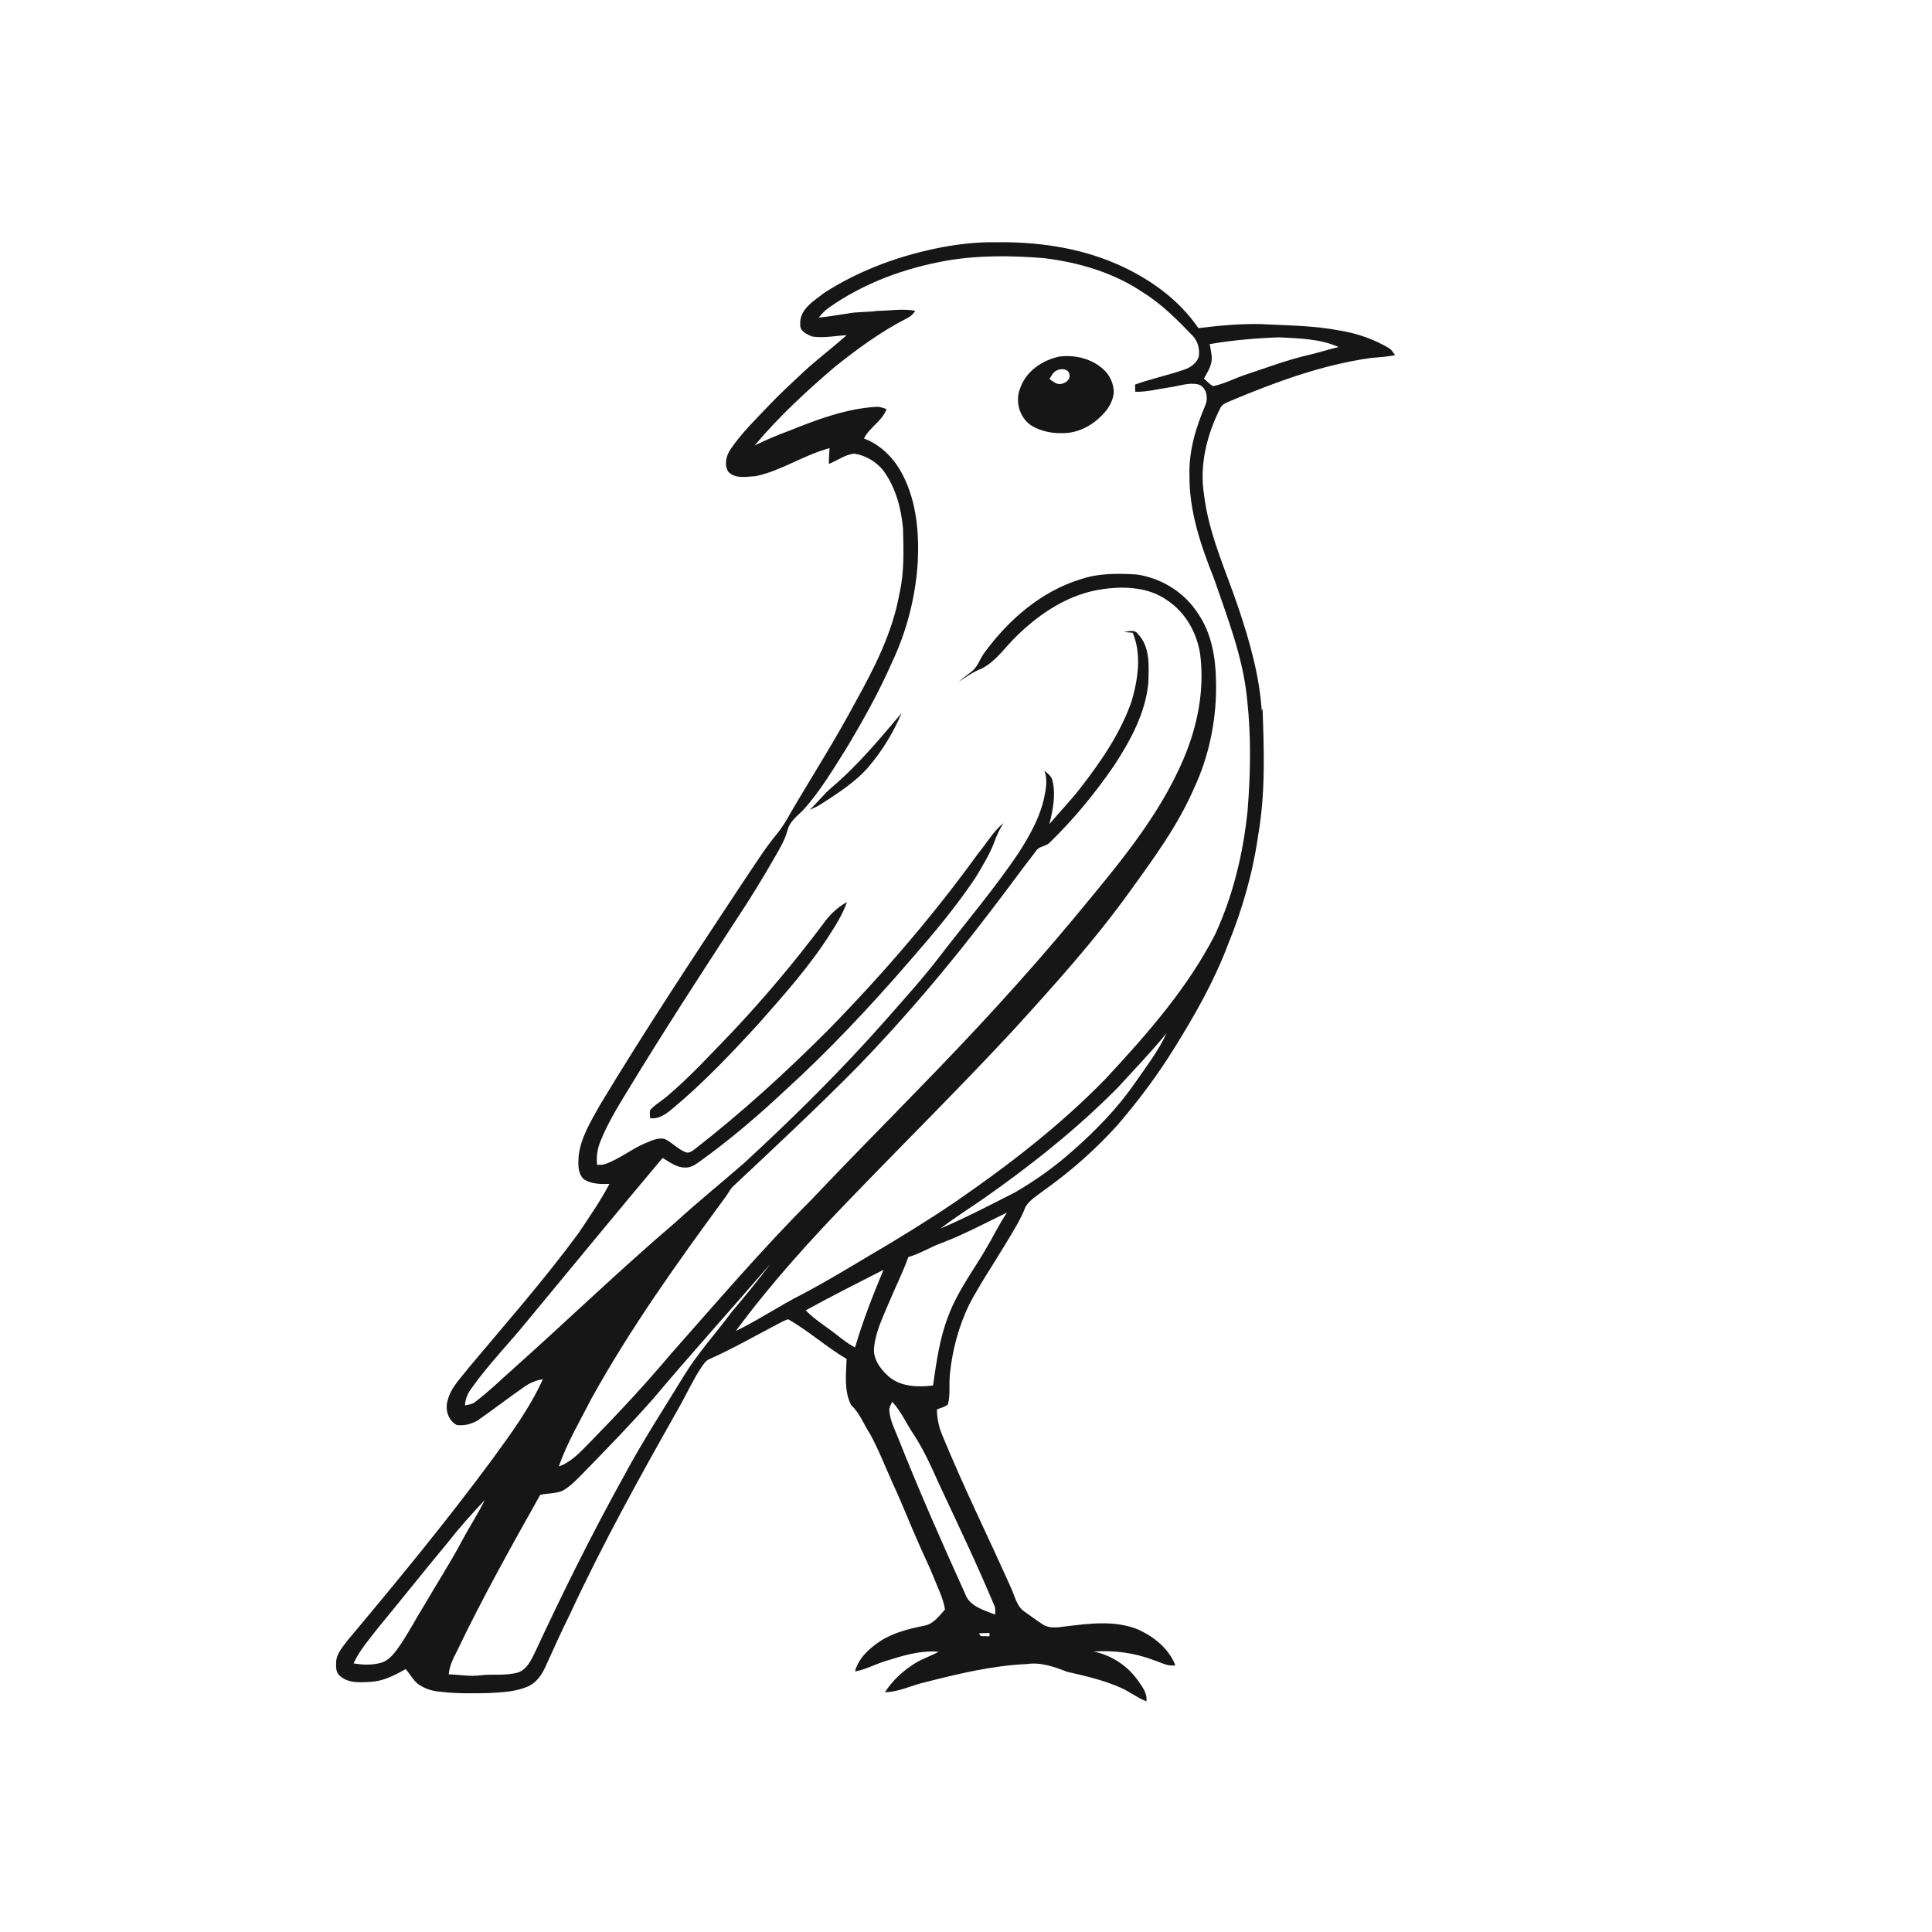 <svg xmlns="http://www.w3.org/2000/svg" width="1024pt" height="1024pt" viewBox="0 0 1024 1024" version="1.1">
<g id="#ffffffff">
<path fill="#ffffff" opacity="0" d=" M 0.00 0.00 L 1024.00 0.00 L 1024.00 1024.00 L 0.00 1024.00 L 0.00 0.00 M 499.98 130.91 C 477.80 135.08 456.12 142.88 437.06 155.07 C 431.57 159.40 423.59 163.86 424.15 171.94 C 423.79 175.54 427.68 177.22 430.44 178.35 C 436.52 179.30 442.67 177.99 448.76 177.66 C 441.47 184.10 433.73 190.00 426.52 196.53 C 420.36 202.37 414.04 208.04 408.20 214.20 C 400.88 221.93 393.12 229.36 387.13 238.22 C 384.89 241.60 383.68 246.48 386.04 250.08 C 389.78 253.92 395.77 252.65 400.56 252.37 C 414.32 249.46 426.12 241.08 439.69 237.53 C 439.47 240.31 439.33 243.09 439.29 245.88 C 443.84 244.17 447.96 240.81 452.91 240.45 C 458.92 241.41 464.61 244.81 468.35 249.63 C 474.77 258.51 477.68 269.46 478.63 280.25 C 478.90 291.67 479.35 303.27 476.75 314.49 C 473.09 335.15 463.45 354.08 453.33 372.25 C 442.68 392.25 430.44 411.36 418.99 430.90 C 416.94 434.75 414.63 438.46 411.89 441.85 C 405.29 449.78 399.90 458.62 394.09 467.12 C 368.16 506.36 342.13 545.57 317.87 585.87 C 313.14 594.41 307.69 603.06 306.67 612.98 C 306.43 617.17 306.12 622.38 309.79 625.26 C 313.75 627.61 318.54 627.69 323.01 627.49 C 318.24 636.61 312.32 645.05 306.63 653.60 C 288.52 678.25 268.27 701.20 248.66 724.65 C 244.39 730.25 238.86 735.39 237.21 742.50 C 235.83 747.14 237.60 753.02 242.12 755.29 C 245.82 755.82 249.75 754.81 253.00 752.99 C 261.41 747.12 269.52 740.83 277.96 735.00 C 280.86 732.92 284.21 731.55 287.73 731.02 C 280.77 746.44 270.63 760.11 260.73 773.73 C 236.47 806.54 210.53 838.06 184.32 869.32 C 181.66 872.90 178.21 876.55 178.14 881.28 C 178.05 883.83 178.10 886.88 180.46 888.49 C 185.01 892.38 191.35 891.67 196.89 891.40 C 203.45 890.91 209.39 887.86 215.00 884.64 C 217.57 887.50 219.23 891.27 222.65 893.28 C 226.01 895.45 229.99 896.45 233.96 896.70 C 242.26 897.72 250.64 897.50 258.99 897.36 C 266.03 896.95 273.36 896.72 279.91 893.81 C 284.16 891.95 286.93 887.99 288.86 883.93 C 293.18 874.33 297.55 864.74 302.21 855.30 C 319.57 817.89 339.63 781.83 359.91 745.95 C 363.93 738.85 367.30 731.38 371.82 724.57 C 372.95 722.95 374.09 721.15 375.99 720.37 C 388.26 714.89 399.93 708.21 411.82 701.98 C 413.80 701.04 415.66 699.76 417.81 699.26 C 428.64 705.46 437.98 713.93 448.72 720.29 C 448.44 728.40 447.27 737.30 451.14 744.75 C 455.69 748.93 457.72 754.85 461.07 759.89 C 465.68 768.29 469.15 777.24 473.04 785.97 C 478.00 796.54 482.18 807.44 486.94 818.10 C 489.49 824.13 492.49 829.96 494.89 836.05 C 497.07 841.65 499.94 847.06 500.86 853.07 C 497.67 856.60 494.59 860.97 489.52 861.72 C 481.39 863.39 473.14 865.44 466.14 870.10 C 460.49 873.94 454.89 879.05 453.18 885.91 C 458.80 884.92 463.84 882.06 469.26 880.42 C 478.38 877.55 487.82 874.62 497.49 875.46 C 493.57 877.68 489.20 879.02 485.33 881.35 C 478.88 885.30 473.16 890.52 469.05 896.91 C 476.46 896.79 483.17 893.24 490.29 891.63 C 507.94 887.13 525.82 882.83 544.09 881.99 C 551.58 880.86 558.80 883.44 565.66 886.11 C 575.42 888.30 585.26 890.57 594.43 894.71 C 598.96 896.80 602.94 899.92 607.60 901.76 C 608.25 897.24 605.16 893.66 602.76 890.22 C 597.24 882.58 588.84 877.22 579.61 875.34 C 590.33 874.62 601.19 875.96 611.23 879.83 C 615.07 880.96 618.79 883.41 622.95 882.62 C 619.50 873.79 611.63 867.47 603.20 863.66 C 590.88 858.64 577.33 860.51 564.52 862.05 C 560.65 862.55 556.35 863.28 552.86 861.07 C 549.61 859.06 546.61 856.69 543.47 854.53 C 538.77 851.67 537.88 845.80 535.68 841.19 C 523.65 814.26 510.53 787.81 499.37 760.50 C 497.55 756.24 496.62 751.63 496.59 747.01 C 498.55 746.20 500.78 745.80 502.43 744.40 C 503.81 739.05 502.87 733.47 503.49 728.03 C 504.78 715.41 508.16 702.97 513.65 691.52 C 519.50 680.36 526.64 669.93 533.08 659.11 C 536.89 652.77 540.94 646.50 543.59 639.55 C 546.15 635.51 550.56 633.13 554.26 630.23 C 568.10 620.31 580.90 608.96 592.31 596.31 C 603.34 583.45 613.56 569.86 622.46 555.43 C 633.35 537.95 643.59 519.92 650.87 500.60 C 658.49 482.00 664.05 462.54 666.87 442.62 C 670.76 420.40 669.98 397.75 669.17 375.31 C 669.02 375.83 668.88 376.36 668.75 376.88 C 667.59 358.52 662.54 340.65 656.76 323.26 C 650.04 303.03 640.69 283.42 638.14 262.05 C 635.64 246.18 639.77 230.03 646.99 215.92 C 648.09 213.93 650.49 213.35 652.39 212.40 C 676.22 202.44 700.74 193.35 726.45 189.75 C 730.79 189.37 735.16 189.10 739.45 188.24 C 738.51 187.00 737.73 185.60 736.45 184.69 C 728.51 179.88 719.62 176.78 710.48 175.26 C 696.49 172.51 682.19 172.52 668.01 171.76 C 657.02 171.53 646.07 172.60 635.17 173.91 C 624.56 158.34 608.52 147.12 591.38 139.71 C 571.16 131.00 548.88 128.03 527.00 128.41 C 517.93 128.27 508.89 129.30 499.98 130.91 Z" />
<path fill="#ffffff" opacity="0" d=" M 501.77 138.15 C 518.69 135.20 535.95 135.47 553.02 136.78 C 571.67 139.03 590.30 144.45 605.95 155.10 C 615.84 161.24 624.09 169.58 632.10 177.93 C 634.88 180.81 635.98 185.06 635.41 188.98 C 634.24 192.48 631.03 194.83 627.63 195.93 C 619.06 198.91 610.13 200.74 601.60 203.83 C 601.62 205.10 601.66 206.37 601.72 207.65 C 607.89 207.82 613.87 206.15 619.94 205.30 C 624.93 204.63 629.90 202.63 634.99 203.72 C 639.46 205.06 640.51 210.77 638.91 214.64 C 633.89 226.41 630.00 239.07 630.45 252.00 C 630.25 270.98 636.50 289.20 643.43 306.62 C 650.64 327.64 658.95 348.65 661.02 370.96 C 663.20 390.51 662.81 410.26 661.23 429.84 C 658.92 452.31 653.57 474.63 644.07 495.19 C 629.34 523.94 607.74 548.38 585.89 571.89 C 561.70 596.72 534.10 617.93 505.58 637.54 C 491.11 647.29 476.24 656.44 461.18 665.26 C 449.27 672.35 437.41 679.54 425.15 686.00 C 413.16 692.01 402.07 699.65 389.99 705.46 C 408.88 679.85 430.34 656.29 452.49 633.49 C 480.63 604.30 509.46 575.76 537.04 546.03 C 558.86 522.07 580.67 497.94 599.53 471.52 C 611.73 454.64 624.16 437.65 632.56 418.48 C 641.17 400.31 645.13 380.06 644.48 359.99 C 644.22 347.87 641.96 335.26 634.93 325.12 C 627.75 313.90 615.46 306.31 602.32 304.47 C 592.47 303.90 582.34 303.77 572.88 306.97 C 551.67 313.45 534.25 328.73 521.42 346.42 C 519.24 349.60 518.08 353.59 514.91 356.01 C 512.54 357.87 510.11 359.63 507.78 361.54 C 511.93 359.00 515.84 355.99 520.46 354.30 C 528.10 350.30 532.88 342.80 538.99 336.98 C 551.53 324.70 567.18 314.48 584.92 312.20 C 596.38 310.59 609.07 311.29 618.78 318.26 C 628.38 324.66 634.40 335.41 636.10 346.70 C 638.54 365.60 634.72 384.90 627.27 402.31 C 613.83 433.93 591.04 460.18 569.40 486.42 C 543.31 517.84 515.56 547.83 487.04 577.04 C 468.04 596.71 448.74 616.09 429.97 635.97 C 403.93 662.01 380.01 690.05 355.60 717.59 C 342.08 733.67 327.74 749.03 313.05 764.05 C 308.00 769.10 303.15 774.83 296.18 777.25 C 300.54 764.73 307.36 753.26 313.36 741.49 C 334.12 703.96 359.12 669.02 384.49 634.50 C 385.77 632.77 386.74 630.81 388.15 629.18 C 410.68 608.06 433.28 586.96 454.97 564.97 C 479.80 539.29 502.91 511.97 524.55 483.55 C 532.86 472.84 540.76 461.80 549.08 451.09 C 550.68 448.34 554.44 448.77 556.47 446.48 C 569.25 434.08 580.57 420.23 590.64 405.56 C 599.22 392.36 607.11 377.92 608.64 361.98 C 608.89 353.17 609.76 342.84 603.08 335.98 C 601.39 333.49 598.25 334.64 595.81 334.98 C 597.32 335.14 598.83 335.27 600.36 335.37 C 605.18 346.98 603.17 360.06 599.74 371.77 C 593.83 388.68 583.55 403.60 572.65 417.65 C 567.51 424.34 561.57 430.35 556.18 436.83 C 558.02 429.43 559.64 421.63 557.93 414.06 C 557.49 411.53 555.34 410.01 553.54 408.47 C 554.96 412.17 554.70 416.23 553.94 420.05 C 552.09 431.71 546.17 442.18 539.93 452.01 C 527.28 470.73 512.68 488.00 498.88 505.86 C 489.88 517.76 479.82 528.78 470.00 540.00 C 446.31 566.90 420.78 592.13 394.42 616.42 C 382.31 626.98 369.79 637.07 357.94 647.92 C 328.30 673.21 300.30 700.32 271.22 726.22 C 264.90 731.89 258.76 737.79 252.00 742.95 C 250.42 744.25 248.39 744.56 246.44 744.86 C 246.63 741.58 247.85 738.49 249.85 735.91 C 258.88 723.11 269.93 711.93 279.77 699.78 C 303.55 671.07 327.20 642.25 351.20 613.73 C 354.88 615.89 358.53 618.84 363.01 618.81 C 366.71 619.07 369.64 616.45 372.46 614.46 C 387.61 603.47 401.84 591.28 415.51 578.51 C 439.26 556.93 461.25 533.48 482.23 509.23 C 494.56 495.11 506.66 480.72 517.09 465.11 C 520.89 458.77 524.81 452.42 527.34 445.44 C 528.49 442.21 530.04 439.15 531.86 436.26 C 526.34 440.73 522.91 447.05 518.39 452.41 C 494.40 485.61 467.56 516.67 438.93 545.94 C 416.57 568.33 393.16 589.72 368.15 609.13 C 366.78 610.16 365.13 611.43 363.33 610.68 C 359.25 609.04 356.25 605.59 352.34 603.66 C 348.76 602.81 345.27 604.58 342.04 605.90 C 334.63 609.00 328.36 614.33 320.73 616.98 C 319.37 617.49 317.89 617.35 316.47 617.40 C 316.03 613.20 316.57 608.96 318.19 605.06 C 322.02 595.44 327.46 586.57 332.85 577.76 C 351.49 547.01 371.12 516.87 390.72 486.72 C 397.56 476.44 403.99 465.90 410.14 455.21 C 412.94 450.28 416.03 445.40 417.45 439.86 C 418.62 435.41 422.40 432.57 425.55 429.54 C 434.45 419.74 441.23 408.32 448.27 397.17 C 457.29 382.16 465.87 366.85 472.91 350.79 C 480.68 334.26 485.28 316.25 486.43 298.02 C 487.19 282.48 485.83 266.28 478.71 252.20 C 474.36 243.43 467.20 235.88 457.90 232.40 C 460.92 226.44 467.53 223.22 469.90 216.82 C 468.00 216.22 466.08 215.40 464.04 215.66 C 448.06 216.68 432.91 222.44 418.18 228.34 C 411.99 230.60 405.93 233.20 400.00 236.09 C 412.75 220.85 427.38 207.34 442.47 194.46 C 454.50 184.83 467.02 175.68 480.79 168.64 C 482.64 167.84 484.00 166.34 485.15 164.72 C 478.50 163.47 471.71 164.70 465.01 164.78 C 459.63 165.57 454.15 165.15 448.82 166.26 C 443.84 166.94 438.90 167.90 433.89 168.32 C 435.50 166.48 437.12 164.60 439.15 163.19 C 457.69 150.06 479.49 142.07 501.77 138.15 M 561.56 188.97 C 552.55 190.85 543.82 196.71 540.75 205.70 C 537.66 213.03 540.68 222.48 547.79 226.23 C 552.44 228.66 557.76 229.74 563.00 229.57 C 571.23 229.72 579.08 225.52 584.58 219.58 C 587.65 216.45 589.95 212.36 590.34 207.93 C 590.25 203.46 588.36 198.98 585.04 195.95 C 578.88 190.12 569.81 187.95 561.56 188.97 M 440.58 417.58 C 436.43 421.14 433.12 425.52 429.14 429.24 C 431.01 428.39 432.90 427.59 434.66 426.53 C 443.57 420.70 452.80 415.01 459.93 406.95 C 467.39 398.32 473.43 388.48 477.86 377.97 C 466.14 391.80 454.47 405.84 440.58 417.58 M 436.04 490.02 C 421.24 509.70 405.40 528.59 388.53 546.52 C 377.07 558.39 365.91 570.62 353.29 581.29 C 350.39 583.72 346.97 585.58 344.49 588.50 C 344.35 589.87 344.51 591.25 344.57 592.63 C 349.52 593.36 353.53 590.05 357.05 587.08 C 373.37 573.46 387.97 557.97 402.30 542.31 C 415.95 526.84 429.80 511.34 440.77 493.80 C 443.94 488.82 446.98 483.69 448.90 478.09 C 443.71 480.98 439.41 485.16 436.04 490.02 Z" />
<path fill="#ffffff" opacity="0" d=" M 641.17 182.38 C 653.34 180.30 665.69 179.23 678.02 178.79 C 688.61 179.39 699.65 179.49 709.49 183.95 C 704.02 185.18 698.70 186.98 693.24 188.22 C 681.82 190.87 670.86 195.07 659.75 198.73 C 654.12 200.61 648.82 203.51 642.96 204.65 C 641.08 203.67 639.69 201.99 638.09 200.64 C 639.96 197.34 642.16 193.97 642.29 190.05 C 642.24 187.45 641.55 184.93 641.17 182.38 Z" />
<path fill="#ffffff" opacity="0" d=" M 560.39 196.25 C 562.51 195.13 566.31 195.53 566.79 198.30 C 567.61 201.16 564.51 203.39 561.98 203.54 C 559.71 203.76 558.01 201.96 556.20 200.93 C 557.32 199.18 558.24 196.95 560.39 196.25 Z" />
<path fill="#ffffff" opacity="0" d=" M 592.45 576.45 C 601.18 566.94 610.11 557.60 618.32 547.63 C 613.85 557.24 607.31 565.66 601.31 574.35 C 592.11 587.57 580.82 599.13 568.76 609.76 C 559.31 618.22 548.91 625.62 537.96 632.00 C 524.91 638.63 511.92 645.41 498.46 651.16 C 505.98 645.34 514.06 640.33 521.85 634.90 C 546.89 617.33 570.91 598.21 592.45 576.45 Z" />
<path fill="#ffffff" opacity="0" d=" M 499.42 658.68 C 511.21 654.15 522.36 648.20 533.69 642.70 C 529.35 649.18 526.01 656.25 521.99 662.92 C 515.25 674.28 507.23 685.02 502.63 697.51 C 498.00 709.28 496.33 721.92 494.52 734.35 C 486.41 735.30 477.10 735.10 470.73 729.29 C 466.45 725.44 462.46 719.96 463.32 713.90 C 464.16 705.75 467.87 698.32 470.97 690.85 C 474.38 682.62 478.45 674.67 481.42 666.26 C 487.73 664.48 493.26 660.85 499.42 658.68 Z" />
<path fill="#ffffff" opacity="0" d=" M 346.28 741.27 C 366.56 717.17 387.72 693.81 408.25 669.94 C 401.87 678.57 394.99 686.87 388.05 695.06 C 379.55 706.53 369.84 717.17 362.36 729.40 C 351.75 746.80 340.59 763.87 330.96 781.85 C 313.98 812.43 298.43 843.78 283.68 875.49 C 281.60 879.73 279.40 884.76 274.59 886.44 C 268.22 888.26 261.51 887.22 254.99 887.90 C 249.28 888.77 243.56 887.56 237.84 887.42 C 238.22 883.04 240.12 879.07 242.15 875.25 C 255.66 846.97 271.00 819.61 286.33 792.30 C 290.26 791.40 294.45 791.72 298.20 790.12 C 302.55 787.67 305.95 783.93 309.43 780.42 C 321.92 767.58 334.44 754.74 346.28 741.27 Z" />
<path fill="#ffffff" opacity="0" d=" M 427.06 694.51 C 440.62 687.03 454.48 680.08 468.27 673.03 C 462.65 686.52 457.31 700.14 453.19 714.18 C 449.91 712.47 446.95 710.25 444.07 707.95 C 438.44 703.41 432.11 699.75 427.06 694.51 Z" />
<path fill="#ffffff" opacity="0" d=" M 471.41 748.01 C 471.05 746.16 472.19 744.56 472.92 742.98 C 477.73 748.21 480.52 754.80 484.48 760.62 C 489.77 768.77 493.76 777.63 497.69 786.49 C 507.67 807.84 517.84 829.12 526.96 850.86 C 527.74 852.38 527.50 854.12 527.43 855.77 C 521.46 853.38 513.80 851.43 511.49 844.62 C 499.23 817.55 487.22 790.35 476.26 762.72 C 474.42 757.91 471.84 753.23 471.41 748.01 Z" />
<path fill="#ffffff" opacity="0" d=" M 237.43 817.45 C 243.53 809.63 250.17 802.25 256.95 795.02 C 253.29 802.52 248.64 809.48 244.76 816.86 C 238.56 828.45 231.44 839.51 224.82 850.86 C 220.10 858.47 216.02 866.49 210.79 873.79 C 208.66 876.73 206.21 879.73 202.72 881.08 C 197.78 882.67 192.46 882.53 187.40 881.60 C 190.55 874.75 195.58 869.05 200.12 863.12 C 212.66 847.98 224.84 832.55 237.43 817.45 Z" />
<path fill="#ffffff" opacity="0" d=" M 518.82 865.71 C 520.69 865.60 522.58 865.53 524.47 865.53 C 524.46 865.97 524.44 866.85 524.43 867.29 C 522.90 867.20 521.38 867.16 519.85 867.16 C 519.59 866.80 519.08 866.07 518.82 865.71 Z" />
</g>
<g id="#161616ff">
<path fill="#161616" opacity="1.00" d=" M 499.98 130.91 C 508.89 129.30 517.93 128.27 527.00 128.41 C 548.88 128.03 571.16 131.00 591.38 139.71 C 608.52 147.12 624.56 158.34 635.17 173.91 C 646.07 172.60 657.02 171.53 668.01 171.76 C 682.19 172.52 696.49 172.51 710.48 175.26 C 719.62 176.78 728.51 179.88 736.45 184.69 C 737.73 185.60 738.51 187.00 739.45 188.24 C 735.16 189.10 730.79 189.37 726.45 189.75 C 700.74 193.35 676.22 202.44 652.39 212.40 C 650.49 213.35 648.09 213.93 646.99 215.92 C 639.77 230.03 635.64 246.18 638.14 262.05 C 640.69 283.42 650.04 303.03 656.76 323.26 C 662.54 340.65 667.59 358.52 668.75 376.88 C 668.88 376.36 669.02 375.83 669.17 375.31 C 669.98 397.75 670.76 420.40 666.87 442.62 C 664.05 462.54 658.49 482.00 650.87 500.60 C 643.59 519.92 633.35 537.95 622.46 555.43 C 613.56 569.86 603.34 583.45 592.31 596.31 C 580.90 608.96 568.10 620.31 554.26 630.23 C 550.56 633.13 546.15 635.51 543.59 639.55 C 540.94 646.50 536.89 652.77 533.08 659.11 C 526.64 669.93 519.50 680.36 513.65 691.52 C 508.16 702.97 504.78 715.41 503.49 728.03 C 502.87 733.47 503.81 739.05 502.43 744.40 C 500.78 745.80 498.55 746.20 496.59 747.01 C 496.62 751.63 497.55 756.24 499.37 760.50 C 510.53 787.81 523.65 814.26 535.68 841.19 C 537.88 845.80 538.77 851.67 543.47 854.53 C 546.61 856.69 549.61 859.06 552.86 861.07 C 556.35 863.28 560.65 862.55 564.52 862.05 C 577.33 860.51 590.88 858.64 603.20 863.66 C 611.63 867.47 619.50 873.79 622.95 882.62 C 618.79 883.41 615.07 880.96 611.23 879.83 C 601.19 875.96 590.33 874.62 579.61 875.34 C 588.84 877.22 597.24 882.58 602.76 890.22 C 605.16 893.66 608.25 897.24 607.60 901.76 C 602.94 899.92 598.96 896.80 594.43 894.71 C 585.26 890.57 575.42 888.30 565.66 886.11 C 558.80 883.44 551.58 880.86 544.09 881.99 C 525.82 882.83 507.94 887.13 490.29 891.63 C 483.17 893.24 476.46 896.79 469.05 896.91 C 473.16 890.52 478.88 885.30 485.33 881.35 C 489.20 879.02 493.57 877.68 497.49 875.46 C 487.82 874.62 478.38 877.55 469.26 880.42 C 463.84 882.06 458.80 884.92 453.18 885.91 C 454.89 879.05 460.49 873.94 466.14 870.10 C 473.14 865.44 481.39 863.39 489.52 861.72 C 494.59 860.97 497.67 856.60 500.86 853.07 C 499.94 847.06 497.07 841.65 494.89 836.05 C 492.49 829.96 489.49 824.13 486.94 818.10 C 482.18 807.44 478.00 796.54 473.04 785.97 C 469.15 777.24 465.68 768.29 461.07 759.89 C 457.72 754.85 455.69 748.93 451.14 744.75 C 447.27 737.30 448.44 728.40 448.72 720.29 C 437.98 713.93 428.64 705.46 417.81 699.26 C 415.66 699.76 413.80 701.04 411.82 701.98 C 399.93 708.21 388.26 714.89 375.99 720.37 C 374.09 721.15 372.95 722.95 371.82 724.57 C 367.30 731.38 363.93 738.85 359.91 745.95 C 339.63 781.83 319.57 817.89 302.21 855.30 C 297.55 864.74 293.18 874.33 288.86 883.93 C 286.93 887.99 284.16 891.95 279.91 893.81 C 273.36 896.72 266.03 896.95 258.99 897.36 C 250.64 897.50 242.26 897.72 233.96 896.70 C 229.99 896.45 226.01 895.45 222.65 893.28 C 219.23 891.27 217.57 887.50 215.00 884.64 C 209.39 887.86 203.45 890.91 196.89 891.40 C 191.35 891.67 185.01 892.38 180.46 888.49 C 178.10 886.88 178.05 883.83 178.14 881.28 C 178.21 876.55 181.66 872.90 184.32 869.32 C 210.53 838.06 236.47 806.54 260.73 773.73 C 270.63 760.11 280.77 746.44 287.73 731.02 C 284.21 731.55 280.86 732.92 277.96 735.00 C 269.52 740.83 261.41 747.12 253.00 752.99 C 249.75 754.81 245.82 755.82 242.12 755.29 C 237.60 753.02 235.83 747.14 237.21 742.50 C 238.86 735.39 244.39 730.25 248.66 724.65 C 268.27 701.20 288.52 678.25 306.63 653.60 C 312.32 645.05 318.24 636.61 323.01 627.49 C 318.54 627.69 313.75 627.61 309.79 625.26 C 306.12 622.38 306.43 617.17 306.67 612.98 C 307.69 603.06 313.14 594.41 317.87 585.87 C 342.13 545.57 368.16 506.36 394.09 467.12 C 399.90 458.62 405.29 449.78 411.89 441.85 C 414.63 438.46 416.94 434.75 418.99 430.90 C 430.44 411.36 442.68 392.25 453.33 372.25 C 463.45 354.08 473.09 335.15 476.75 314.49 C 479.35 303.27 478.90 291.67 478.63 280.25 C 477.68 269.46 474.77 258.51 468.35 249.63 C 464.61 244.81 458.92 241.41 452.91 240.45 C 447.96 240.81 443.84 244.17 439.29 245.88 C 439.33 243.09 439.47 240.31 439.69 237.53 C 426.12 241.08 414.32 249.46 400.56 252.37 C 395.77 252.65 389.78 253.92 386.04 250.08 C 383.68 246.48 384.89 241.60 387.13 238.22 C 393.12 229.36 400.88 221.93 408.20 214.20 C 414.04 208.04 420.36 202.37 426.52 196.53 C 433.73 190.00 441.47 184.10 448.76 177.66 C 442.67 177.99 436.52 179.30 430.44 178.35 C 427.68 177.22 423.79 175.54 424.15 171.94 C 423.59 163.86 431.57 159.40 437.06 155.07 C 456.12 142.88 477.80 135.08 499.98 130.91 M 501.77 138.15 C 479.49 142.07 457.69 150.06 439.15 163.19 C 437.12 164.60 435.50 166.48 433.89 168.32 C 438.90 167.90 443.84 166.94 448.82 166.26 C 454.15 165.15 459.63 165.57 465.01 164.78 C 471.71 164.70 478.50 163.47 485.15 164.72 C 484.00 166.34 482.64 167.84 480.79 168.64 C 467.02 175.68 454.50 184.83 442.47 194.46 C 427.38 207.34 412.75 220.85 400.00 236.09 C 405.93 233.20 411.99 230.60 418.18 228.34 C 432.91 222.44 448.06 216.68 464.04 215.66 C 466.08 215.40 468.00 216.22 469.90 216.82 C 467.53 223.22 460.92 226.44 457.90 232.40 C 467.20 235.88 474.36 243.43 478.71 252.20 C 485.83 266.28 487.19 282.48 486.43 298.02 C 485.28 316.25 480.68 334.26 472.91 350.79 C 465.87 366.85 457.29 382.16 448.27 397.17 C 441.23 408.32 434.45 419.74 425.55 429.54 C 422.40 432.57 418.62 435.41 417.45 439.86 C 416.03 445.40 412.94 450.28 410.14 455.21 C 403.99 465.90 397.56 476.44 390.72 486.72 C 371.12 516.87 351.49 547.01 332.85 577.76 C 327.46 586.57 322.02 595.44 318.19 605.06 C 316.57 608.96 316.03 613.20 316.47 617.40 C 317.89 617.35 319.37 617.49 320.73 616.98 C 328.36 614.33 334.63 609.00 342.04 605.90 C 345.27 604.58 348.76 602.81 352.34 603.66 C 356.25 605.59 359.25 609.04 363.33 610.68 C 365.13 611.43 366.78 610.16 368.15 609.13 C 393.16 589.72 416.57 568.33 438.93 545.94 C 467.56 516.67 494.40 485.61 518.39 452.41 C 522.91 447.05 526.34 440.73 531.86 436.26 C 530.04 439.15 528.49 442.21 527.34 445.44 C 524.81 452.42 520.89 458.77 517.09 465.11 C 506.66 480.72 494.56 495.11 482.23 509.23 C 461.25 533.48 439.26 556.93 415.51 578.51 C 401.84 591.28 387.61 603.47 372.46 614.46 C 369.64 616.45 366.71 619.07 363.01 618.81 C 358.53 618.84 354.88 615.89 351.20 613.73 C 327.20 642.25 303.55 671.07 279.77 699.78 C 269.93 711.93 258.88 723.11 249.85 735.91 C 247.85 738.49 246.63 741.58 246.44 744.86 C 248.39 744.56 250.42 744.25 252.00 742.95 C 258.76 737.79 264.90 731.89 271.22 726.22 C 300.30 700.32 328.30 673.21 357.94 647.92 C 369.79 637.07 382.31 626.98 394.42 616.42 C 420.78 592.13 446.31 566.90 470.00 540.00 C 479.82 528.78 489.88 517.76 498.88 505.86 C 512.68 488.00 527.28 470.73 539.93 452.01 C 546.17 442.18 552.09 431.71 553.94 420.05 C 554.70 416.23 554.96 412.17 553.54 408.47 C 555.34 410.01 557.49 411.53 557.93 414.06 C 559.64 421.63 558.02 429.43 556.18 436.83 C 561.57 430.35 567.51 424.34 572.65 417.65 C 583.55 403.60 593.83 388.68 599.74 371.77 C 603.17 360.06 605.18 346.98 600.36 335.37 C 598.83 335.27 597.32 335.14 595.81 334.98 C 598.25 334.64 601.39 333.49 603.08 335.98 C 609.76 342.84 608.89 353.17 608.64 361.98 C 607.11 377.92 599.22 392.36 590.64 405.56 C 580.57 420.23 569.25 434.08 556.47 446.48 C 554.44 448.77 550.68 448.34 549.08 451.09 C 540.76 461.80 532.86 472.84 524.55 483.55 C 502.91 511.97 479.80 539.29 454.97 564.97 C 433.28 586.96 410.68 608.06 388.15 629.18 C 386.74 630.81 385.77 632.77 384.49 634.50 C 359.12 669.02 334.12 703.96 313.36 741.49 C 307.36 753.26 300.54 764.73 296.18 777.25 C 303.15 774.83 308.00 769.10 313.05 764.05 C 327.74 749.03 342.08 733.67 355.60 717.59 C 380.01 690.05 403.93 662.01 429.97 635.97 C 448.74 616.09 468.04 596.71 487.04 577.04 C 515.56 547.83 543.31 517.84 569.40 486.42 C 591.04 460.18 613.83 433.93 627.27 402.31 C 634.72 384.90 638.54 365.60 636.10 346.70 C 634.40 335.41 628.38 324.66 618.78 318.26 C 609.07 311.29 596.38 310.59 584.92 312.20 C 567.18 314.48 551.53 324.70 538.99 336.98 C 532.88 342.80 528.10 350.30 520.46 354.30 C 515.84 355.99 511.93 359.00 507.78 361.54 C 510.11 359.63 512.54 357.87 514.91 356.01 C 518.08 353.59 519.24 349.60 521.42 346.42 C 534.25 328.73 551.67 313.45 572.88 306.97 C 582.34 303.77 592.47 303.90 602.32 304.47 C 615.46 306.31 627.75 313.90 634.93 325.12 C 641.96 335.26 644.22 347.87 644.48 359.99 C 645.13 380.06 641.17 400.31 632.56 418.48 C 624.16 437.65 611.73 454.64 599.53 471.52 C 580.67 497.94 558.86 522.07 537.04 546.03 C 509.46 575.76 480.63 604.30 452.49 633.49 C 430.34 656.29 408.88 679.85 389.99 705.46 C 402.07 699.65 413.16 692.01 425.15 686.00 C 437.41 679.54 449.27 672.35 461.18 665.26 C 476.24 656.44 491.11 647.29 505.58 637.54 C 534.10 617.93 561.70 596.72 585.89 571.89 C 607.74 548.38 629.34 523.94 644.07 495.19 C 653.57 474.63 658.92 452.31 661.23 429.84 C 662.81 410.26 663.20 390.51 661.02 370.96 C 658.95 348.65 650.64 327.64 643.43 306.62 C 636.50 289.20 630.25 270.98 630.45 252.00 C 630.00 239.07 633.89 226.41 638.91 214.64 C 640.51 210.77 639.46 205.06 634.99 203.72 C 629.90 202.63 624.93 204.63 619.94 205.30 C 613.87 206.15 607.89 207.82 601.72 207.65 C 601.66 206.37 601.62 205.10 601.60 203.83 C 610.13 200.74 619.06 198.91 627.63 195.93 C 631.03 194.83 634.24 192.48 635.41 188.98 C 635.98 185.06 634.88 180.81 632.10 177.93 C 624.09 169.58 615.84 161.24 605.95 155.10 C 590.30 144.45 571.67 139.03 553.02 136.78 C 535.95 135.47 518.69 135.20 501.77 138.15 M 641.17 182.38 C 641.55 184.93 642.24 187.45 642.29 190.05 C 642.16 193.97 639.96 197.34 638.09 200.64 C 639.69 201.99 641.08 203.67 642.96 204.65 C 648.82 203.51 654.12 200.61 659.75 198.73 C 670.86 195.07 681.82 190.87 693.24 188.22 C 698.70 186.98 704.02 185.18 709.49 183.95 C 699.65 179.49 688.61 179.39 678.02 178.79 C 665.69 179.23 653.34 180.30 641.17 182.38 M 592.45 576.45 C 570.91 598.21 546.89 617.33 521.85 634.90 C 514.06 640.33 505.98 645.34 498.46 651.16 C 511.92 645.41 524.91 638.63 537.96 632.00 C 548.91 625.62 559.31 618.22 568.76 609.76 C 580.82 599.13 592.11 587.57 601.31 574.35 C 607.31 565.66 613.85 557.24 618.32 547.63 C 610.11 557.60 601.18 566.94 592.45 576.45 M 499.42 658.68 C 493.26 660.85 487.73 664.48 481.42 666.26 C 478.45 674.67 474.38 682.62 470.97 690.85 C 467.87 698.32 464.16 705.75 463.32 713.90 C 462.46 719.96 466.45 725.44 470.73 729.29 C 477.10 735.10 486.41 735.30 494.52 734.35 C 496.33 721.92 498.00 709.28 502.63 697.51 C 507.23 685.02 515.25 674.28 521.99 662.92 C 526.01 656.25 529.35 649.18 533.69 642.70 C 522.36 648.20 511.21 654.15 499.42 658.68 M 346.28 741.27 C 334.44 754.74 321.92 767.58 309.43 780.42 C 305.95 783.93 302.55 787.67 298.20 790.12 C 294.45 791.72 290.26 791.40 286.33 792.30 C 271.00 819.61 255.66 846.97 242.15 875.25 C 240.12 879.07 238.22 883.04 237.84 887.42 C 243.56 887.56 249.28 888.77 254.99 887.90 C 261.51 887.22 268.22 888.26 274.59 886.44 C 279.40 884.76 281.60 879.73 283.68 875.49 C 298.43 843.78 313.98 812.43 330.96 781.85 C 340.59 763.87 351.75 746.80 362.36 729.40 C 369.84 717.17 379.55 706.53 388.05 695.06 C 394.99 686.87 401.87 678.57 408.25 669.94 C 387.72 693.81 366.56 717.17 346.28 741.27 M 427.06 694.51 C 432.11 699.75 438.44 703.41 444.07 707.95 C 446.95 710.25 449.91 712.47 453.19 714.18 C 457.31 700.14 462.65 686.52 468.27 673.03 C 454.48 680.08 440.62 687.03 427.06 694.51 M 471.41 748.01 C 471.84 753.23 474.42 757.91 476.26 762.72 C 487.22 790.35 499.23 817.55 511.49 844.62 C 513.80 851.43 521.46 853.38 527.43 855.77 C 527.50 854.12 527.74 852.38 526.96 850.86 C 517.84 829.12 507.67 807.84 497.69 786.49 C 493.76 777.63 489.77 768.77 484.48 760.62 C 480.52 754.80 477.73 748.21 472.92 742.98 C 472.19 744.56 471.05 746.16 471.41 748.01 M 237.43 817.45 C 224.84 832.55 212.66 847.98 200.12 863.12 C 195.58 869.05 190.55 874.75 187.40 881.60 C 192.46 882.53 197.78 882.67 202.72 881.08 C 206.21 879.73 208.66 876.73 210.79 873.79 C 216.02 866.49 220.10 858.47 224.82 850.86 C 231.44 839.51 238.56 828.45 244.76 816.86 C 248.64 809.48 253.29 802.52 256.95 795.02 C 250.17 802.25 243.53 809.63 237.43 817.45 M 518.82 865.71 C 519.08 866.07 519.59 866.80 519.85 867.16 C 521.38 867.16 522.90 867.20 524.43 867.29 C 524.44 866.85 524.46 865.97 524.47 865.53 C 522.58 865.53 520.69 865.60 518.82 865.71 Z" />
<path fill="#161616" opacity="1.00" d=" M 561.56 188.97 C 569.81 187.95 578.88 190.12 585.04 195.95 C 588.36 198.98 590.25 203.46 590.34 207.93 C 589.95 212.36 587.65 216.45 584.58 219.58 C 579.08 225.52 571.23 229.72 563.00 229.57 C 557.76 229.74 552.44 228.66 547.79 226.23 C 540.68 222.48 537.66 213.03 540.75 205.70 C 543.82 196.71 552.55 190.85 561.56 188.97 M 560.39 196.25 C 558.24 196.95 557.32 199.18 556.20 200.93 C 558.01 201.96 559.71 203.76 561.98 203.54 C 564.51 203.39 567.61 201.16 566.79 198.30 C 566.31 195.53 562.51 195.13 560.39 196.25 Z" />
<path fill="#161616" opacity="1.00" d=" M 440.58 417.58 C 454.47 405.84 466.14 391.80 477.86 377.97 C 473.43 388.48 467.39 398.32 459.93 406.95 C 452.80 415.01 443.57 420.70 434.66 426.53 C 432.90 427.59 431.01 428.39 429.14 429.24 C 433.12 425.52 436.43 421.14 440.58 417.58 Z" />
<path fill="#161616" opacity="1.00" d=" M 436.04 490.02 C 439.41 485.16 443.71 480.98 448.90 478.09 C 446.98 483.69 443.94 488.82 440.77 493.80 C 429.80 511.34 415.95 526.84 402.30 542.31 C 387.97 557.97 373.37 573.46 357.05 587.08 C 353.53 590.05 349.52 593.36 344.57 592.63 C 344.51 591.25 344.35 589.87 344.49 588.50 C 346.97 585.58 350.39 583.72 353.29 581.29 C 365.91 570.62 377.07 558.39 388.53 546.52 C 405.40 528.59 421.24 509.70 436.04 490.02 Z" />
</g>
</svg>